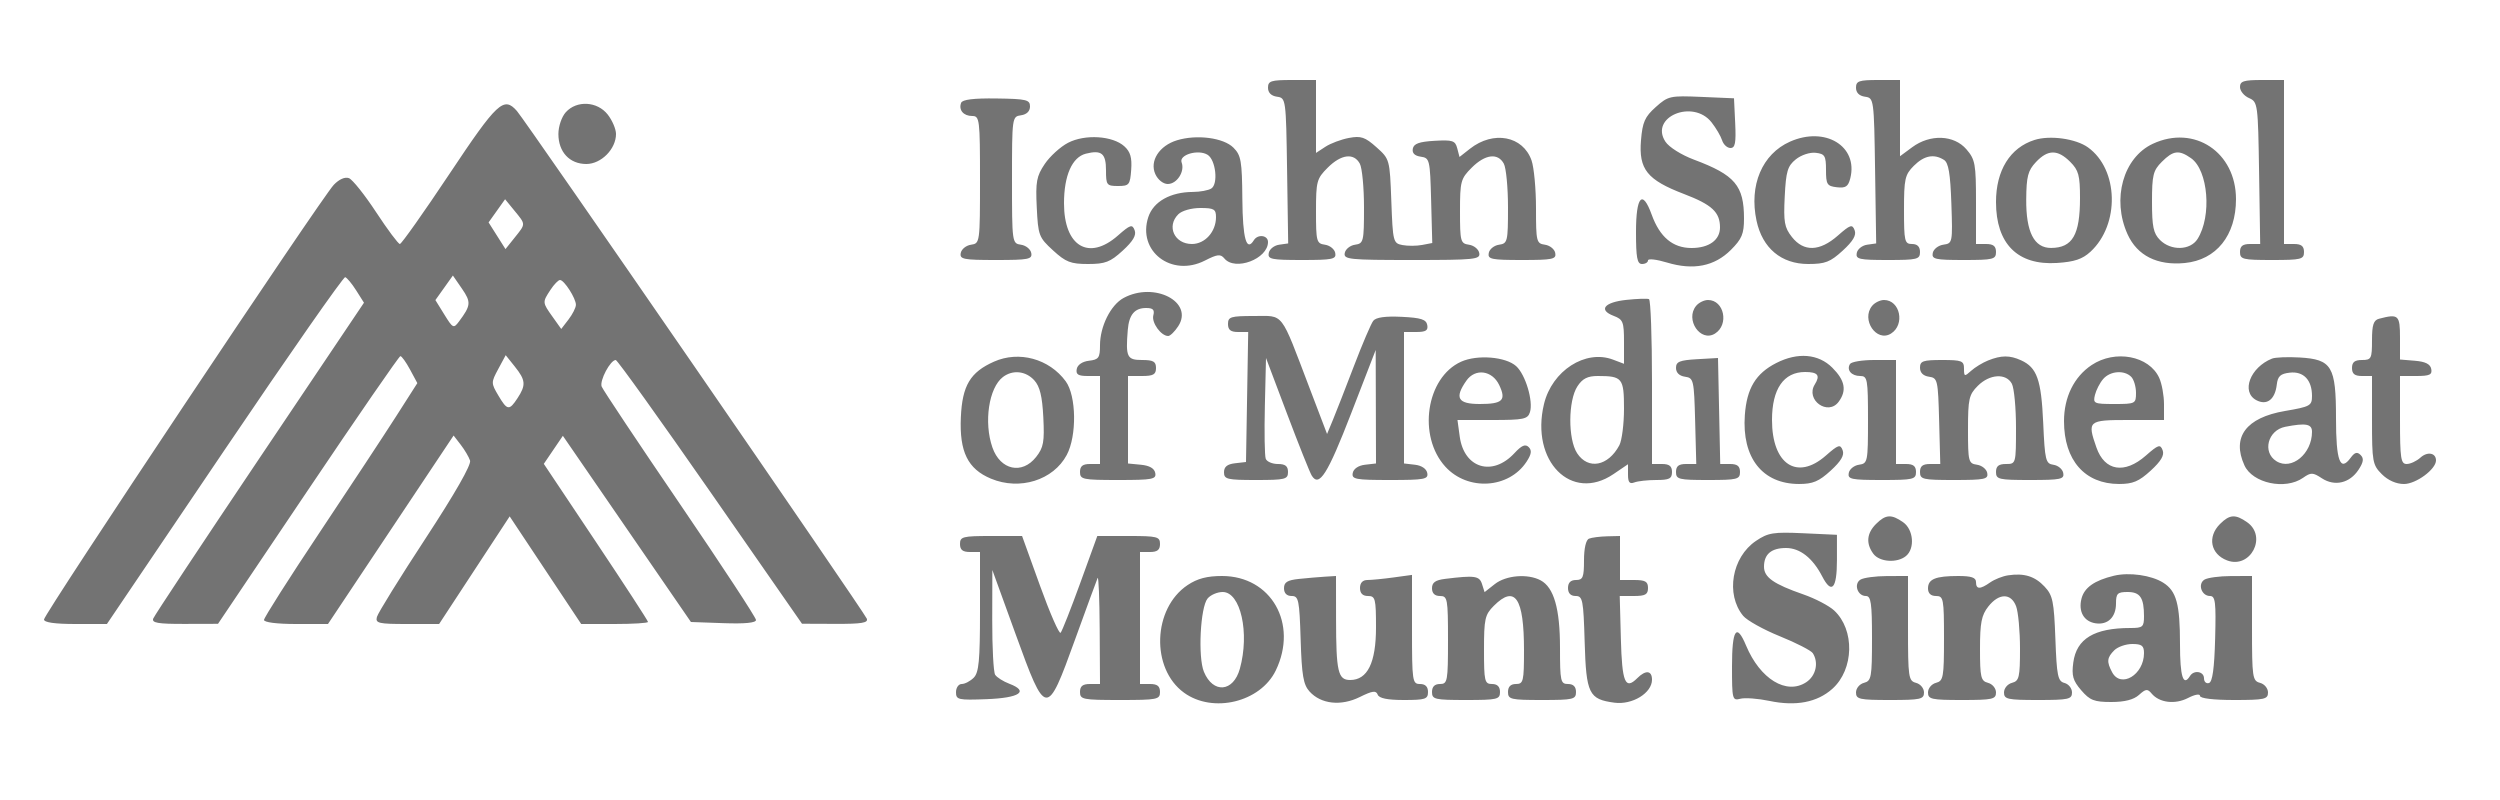 <svg xmlns="http://www.w3.org/2000/svg" width="625" height="200" viewBox="0 0 625 200" version="1.1"><path d="M 317 21.930 C 317 23.171, 317.804 23.975, 319.250 24.180 C 321.477 24.497, 321.503 24.682, 321.772 42.678 L 322.045 60.855 319.782 61.178 C 318.538 61.355, 317.370 62.288, 317.187 63.250 C 316.890 64.807, 317.805 65, 325.500 65 C 333.195 65, 334.110 64.807, 333.813 63.250 C 333.630 62.288, 332.472 61.356, 331.240 61.180 C 329.133 60.880, 329 60.385, 329 52.854 C 329 45.337, 329.179 44.667, 331.923 41.923 C 335.297 38.549, 338.479 38.158, 339.965 40.934 C 340.534 41.998, 341 46.917, 341 51.865 C 341 60.420, 340.890 60.877, 338.760 61.180 C 337.528 61.356, 336.370 62.288, 336.187 63.250 C 335.880 64.862, 337.209 65, 353 65 C 368.791 65, 370.120 64.862, 369.813 63.250 C 369.630 62.288, 368.472 61.356, 367.240 61.180 C 365.133 60.880, 365 60.385, 365 52.854 C 365 45.337, 365.179 44.667, 367.923 41.923 C 371.297 38.549, 374.479 38.158, 375.965 40.934 C 376.534 41.998, 377 46.917, 377 51.865 C 377 60.420, 376.890 60.877, 374.760 61.180 C 373.528 61.356, 372.370 62.288, 372.187 63.250 C 371.890 64.807, 372.805 65, 380.500 65 C 388.195 65, 389.110 64.807, 388.813 63.250 C 388.630 62.288, 387.472 61.356, 386.240 61.180 C 384.114 60.877, 384 60.412, 384 52.080 C 384 47.250, 383.501 41.868, 382.892 40.119 C 380.750 33.976, 373.358 32.571, 367.485 37.190 L 364.876 39.243 364.309 37.073 C 363.806 35.151, 363.160 34.938, 358.630 35.202 C 354.797 35.426, 353.439 35.918, 353.201 37.173 C 352.990 38.281, 353.662 38.956, 355.192 39.173 C 357.417 39.488, 357.510 39.884, 357.783 50.127 L 358.065 60.754 355.533 61.239 C 354.140 61.505, 351.924 61.517, 350.610 61.266 C 348.301 60.824, 348.207 60.451, 347.831 50.296 C 347.443 39.838, 347.424 39.768, 344.105 36.802 C 341.260 34.261, 340.247 33.919, 337.238 34.483 C 335.296 34.847, 332.648 35.840, 331.354 36.688 L 329 38.230 329 29.115 L 329 20 323 20 C 317.739 20, 317 20.238, 317 21.930 M 464 21.930 C 464 23.171, 464.804 23.975, 466.250 24.180 C 468.477 24.497, 468.503 24.682, 468.772 42.678 L 469.045 60.855 466.782 61.178 C 465.538 61.355, 464.370 62.288, 464.187 63.250 C 463.892 64.800, 464.777 65, 471.927 65 C 479.333 65, 480 64.835, 480 63 C 480 61.667, 479.333 61, 478 61 C 476.156 61, 476 60.333, 476 52.455 C 476 44.715, 476.231 43.678, 478.455 41.455 C 481.033 38.876, 483.493 38.395, 486 39.978 C 487.128 40.689, 487.585 43.395, 487.841 50.881 C 488.176 60.661, 488.141 60.843, 485.851 61.169 C 484.569 61.351, 483.370 62.288, 483.187 63.250 C 482.892 64.800, 483.777 65, 490.927 65 C 498.333 65, 499 64.835, 499 63 C 499 61.533, 498.333 61, 496.500 61 L 494 61 494 50.556 C 494 40.980, 493.801 39.880, 491.606 37.328 C 488.496 33.712, 482.545 33.482, 478.053 36.803 L 475 39.060 475 29.530 L 475 20 469.500 20 C 464.733 20, 464 20.257, 464 21.930 M 560 21.763 C 560 22.732, 561.013 23.970, 562.250 24.513 C 564.446 25.476, 564.507 25.925, 564.773 43.250 L 565.046 61 562.523 61 C 560.667 61, 560 61.528, 560 63 C 560 64.833, 560.667 65, 568 65 C 575.333 65, 576 64.833, 576 63 C 576 61.533, 575.333 61, 573.500 61 L 571 61 571 40.500 L 571 20 565.500 20 C 560.913 20, 560 20.293, 560 21.763 M 240.284 25.702 C 239.597 27.493, 240.865 29, 243.059 29 C 244.899 29, 245 29.828, 245 44.930 C 245 60.668, 244.973 60.865, 242.760 61.180 C 241.528 61.356, 240.370 62.288, 240.187 63.250 C 239.889 64.813, 240.829 65, 249 65 C 257.171 65, 258.111 64.813, 257.813 63.250 C 257.630 62.288, 256.472 61.356, 255.240 61.180 C 253.028 60.865, 253 60.665, 253 45 C 253 29.313, 253.025 29.136, 255.250 28.820 C 256.673 28.617, 257.500 27.808, 257.500 26.618 C 257.500 24.935, 256.616 24.724, 249.122 24.618 C 243.425 24.538, 240.597 24.885, 240.284 25.702 M 413.933 26.768 C 411.205 29.206, 410.622 30.522, 410.248 35.082 C 409.653 42.329, 411.777 44.976, 421.020 48.508 C 427.985 51.169, 430 53.044, 430 56.863 C 430 60.012, 427.245 62, 422.883 62 C 418.202 62, 414.956 59.285, 412.926 53.673 C 410.609 47.263, 409 49.036, 409 58 C 409 64.444, 409.292 66, 410.500 66 C 411.325 66, 412 65.594, 412 65.098 C 412 64.602, 414.137 64.843, 416.750 65.635 C 423.329 67.628, 428.619 66.581, 432.726 62.474 C 435.466 59.734, 436 58.457, 436 54.647 C 436 46.395, 433.757 43.752, 423.500 39.914 C 420.338 38.731, 417.253 36.789, 416.353 35.416 C 412.318 29.258, 423.243 24.680, 427.886 30.582 C 429.003 32.003, 430.191 34.028, 430.526 35.082 C 430.861 36.137, 431.801 37, 432.615 37 C 433.795 37, 434.035 35.740, 433.798 30.788 L 433.500 24.576 425.337 24.224 C 417.517 23.887, 417.038 23.994, 413.933 26.768 M 112.345 43.500 C 105.931 53.125, 100.361 61, 99.968 61 C 99.574 61, 96.912 57.435, 94.051 53.078 C 91.191 48.721, 88.125 44.878, 87.238 44.538 C 86.254 44.160, 84.776 44.811, 83.443 46.210 C 80.379 49.424, 11 153.488, 11 154.869 C 11 155.614, 13.682 156, 18.865 156 L 26.729 156 56.115 112.526 C 72.277 88.616, 85.861 69.161, 86.301 69.294 C 86.742 69.426, 87.978 70.917, 89.048 72.606 L 90.993 75.679 64.912 114.478 C 50.567 135.817, 38.596 153.890, 38.308 154.638 C 37.893 155.721, 39.497 155.995, 46.143 155.978 L 54.500 155.955 77 122.511 C 89.375 104.116, 99.767 89.051, 100.093 89.033 C 100.418 89.015, 101.506 90.525, 102.510 92.389 L 104.335 95.778 98.992 104.139 C 96.053 108.737, 87.427 121.830, 79.824 133.233 C 72.221 144.636, 66 154.423, 66 154.983 C 66 155.588, 69.241 156, 73.998 156 L 81.995 156 97.698 132.440 L 113.401 108.880 115.184 111.190 C 116.165 112.461, 117.214 114.238, 117.516 115.140 C 117.861 116.172, 113.726 123.405, 106.379 134.621 C 99.951 144.433, 94.484 153.257, 94.229 154.230 C 93.815 155.814, 94.607 156, 101.773 156 L 109.778 156 118.597 142.548 L 127.417 129.096 136.357 142.548 L 145.298 156 153.649 156 C 158.242 156, 162 155.767, 162 155.481 C 162 155.196, 156.139 146.188, 148.976 135.464 L 135.952 115.965 138.334 112.459 L 140.716 108.953 156.725 132.227 L 172.733 155.500 180.867 155.790 C 186.237 155.982, 189 155.711, 189 154.993 C 189 154.395, 180.447 141.355, 169.992 126.015 C 159.538 110.675, 150.729 97.458, 150.416 96.643 C 149.850 95.168, 152.590 90, 153.938 90 C 154.327 90, 164.963 104.835, 177.573 122.967 L 200.500 155.934 208.857 155.967 C 215.435 155.993, 217.105 155.715, 216.701 154.662 C 216.091 153.073, 131.468 30.293, 129.230 27.750 C 125.938 24.009, 124.340 25.499, 112.345 43.500 M 141.455 28.050 C 140.414 29.200, 139.600 31.591, 139.600 33.500 C 139.600 37.994, 142.399 41, 146.582 41 C 150.299 41, 154 37.258, 154 33.500 C 154 32.273, 153.067 30.084, 151.927 28.635 C 149.319 25.318, 144.186 25.032, 141.455 28.050 M 267.020 35.695 C 265.106 36.688, 262.480 39.075, 261.185 41 C 259.130 44.053, 258.875 45.439, 259.189 51.849 C 259.532 58.861, 259.719 59.355, 263.260 62.599 C 266.451 65.524, 267.674 66, 272 66 C 276.310 66, 277.552 65.521, 280.681 62.654 C 283.275 60.276, 284.137 58.801, 283.660 57.556 C 283.064 56.004, 282.585 56.157, 279.459 58.902 C 272.177 65.295, 266 61.584, 266 50.815 C 266 43.880, 268.031 39.281, 271.475 38.417 C 275.397 37.433, 276.500 38.348, 276.500 42.585 C 276.500 46.268, 276.678 46.500, 279.500 46.500 C 282.291 46.500, 282.521 46.217, 282.798 42.448 C 283.021 39.406, 282.596 37.944, 281.088 36.580 C 278.163 33.932, 271.258 33.498, 267.020 35.695 M 294.255 35.066 C 289.805 36.422, 287.346 40.268, 288.837 43.541 C 289.479 44.952, 290.804 46, 291.943 46 C 294.240 46, 296.264 42.852, 295.405 40.614 C 294.667 38.690, 299.576 37.247, 301.905 38.704 C 303.945 39.980, 304.602 46.003, 302.824 47.130 C 302.096 47.592, 300.023 47.976, 298.218 47.985 C 292.600 48.011, 288.352 50.404, 287.079 54.259 C 284.267 62.780, 292.879 69.404, 301.227 65.142 C 304.366 63.539, 305.134 63.457, 306.099 64.620 C 308.771 67.839, 317 64.730, 317 60.500 C 317 58.789, 314.448 58.466, 313.467 60.053 C 311.615 63.051, 310.668 59.658, 310.587 49.725 C 310.510 40.228, 310.265 38.823, 308.362 36.919 C 305.882 34.437, 299.199 33.559, 294.255 35.066 M 447.500 35.412 C 440.532 38.509, 437.230 46.310, 439.132 55.180 C 440.604 62.043, 445.328 66, 452.049 66 C 456.303 66, 457.562 65.512, 460.681 62.654 C 463.275 60.276, 464.137 58.801, 463.660 57.556 C 463.064 56.004, 462.585 56.157, 459.459 58.902 C 454.916 62.891, 450.942 63.012, 447.978 59.250 C 446.103 56.870, 445.861 55.509, 446.181 49.141 C 446.497 42.828, 446.890 41.507, 448.947 39.842 C 450.296 38.750, 452.472 38.032, 453.922 38.200 C 456.213 38.467, 456.500 38.945, 456.500 42.500 C 456.500 46.108, 456.766 46.531, 459.215 46.813 C 461.418 47.067, 462.052 46.642, 462.574 44.563 C 464.587 36.541, 456.291 31.505, 447.500 35.412 M 508.643 34.984 C 502.528 36.910, 499 42.587, 499 50.500 C 499 60.962, 504.408 66.373, 514.236 65.742 C 518.597 65.463, 520.606 64.790, 522.615 62.937 C 529.992 56.133, 529.667 42.349, 522 36.849 C 518.954 34.664, 512.513 33.765, 508.643 34.984 M 538.216 35.941 C 530.796 39.391, 527.896 49.772, 531.895 58.576 C 534.315 63.905, 539.310 66.417, 546.173 65.757 C 554.075 64.998, 559.002 58.861, 558.998 49.782 C 558.994 38.049, 548.589 31.119, 538.216 35.941 M 508.980 40.521 C 506.986 42.644, 506.603 44.112, 506.556 49.814 C 506.488 58.008, 508.532 62.009, 512.773 61.985 C 518.130 61.955, 520 58.729, 520 49.520 C 520 43.834, 519.656 42.566, 517.545 40.455 C 514.419 37.328, 511.962 37.347, 508.980 40.521 M 540.455 40.455 C 538.282 42.627, 538 43.777, 538 50.455 C 538 56.667, 538.353 58.353, 540 60 C 542.748 62.748, 547.561 62.620, 549.381 59.750 C 552.991 54.057, 552.063 42.558, 547.749 39.537 C 544.729 37.422, 543.309 37.600, 540.455 40.455 M 124.209 52.706 L 122.146 55.603 124.258 58.939 L 126.370 62.274 128.680 59.387 C 131.471 55.899, 131.475 56.168, 128.600 52.654 L 126.272 49.809 124.209 52.706 M 294.571 53.571 C 291.573 56.570, 293.605 61, 297.978 61 C 301.255 61, 304 57.936, 304 54.277 C 304 52.294, 303.493 52, 300.071 52 C 297.833 52, 295.467 52.676, 294.571 53.571 M 111.036 71.950 L 108.849 75.020 111.090 78.645 C 113.214 82.082, 113.403 82.172, 114.738 80.385 C 117.733 76.377, 117.811 75.542, 115.502 72.190 L 113.222 68.880 111.036 71.950 M 137.615 72.465 C 135.573 75.581, 135.574 75.594, 138.154 79.217 L 140.309 82.242 142.132 79.871 C 143.135 78.567, 143.966 76.922, 143.978 76.215 C 144.005 74.621, 141.047 70, 140 70 C 139.577 70, 138.503 71.109, 137.615 72.465 M 280.881 74.503 C 277.664 76.251, 275 81.611, 275 86.335 C 275 89.442, 274.670 89.905, 272.259 90.184 C 270.605 90.374, 269.385 91.195, 269.185 92.250 C 268.927 93.609, 269.540 94, 271.927 94 L 275 94 275 105 L 275 116 272.500 116 C 270.667 116, 270 116.533, 270 118 C 270 119.861, 270.667 120, 279.573 120 C 288.150 120, 289.112 119.818, 288.815 118.250 C 288.597 117.097, 287.377 116.393, 285.242 116.187 L 282 115.873 282 104.937 L 282 94 285.500 94 C 288.333 94, 289 93.619, 289 92 C 289 90.381, 288.333 90, 285.500 90 C 281.745 90, 281.393 89.259, 281.942 82.500 C 282.253 78.674, 283.649 77, 286.529 77 C 288.259 77, 288.695 77.449, 288.329 78.851 C 287.854 80.666, 290.263 84, 292.048 84 C 292.546 84, 293.671 82.905, 294.548 81.567 C 298.533 75.486, 288.559 70.331, 280.881 74.503 M 406.578 74.973 C 401.047 75.565, 399.526 77.489, 403.419 78.969 C 405.762 79.860, 406 80.458, 406 85.450 L 406 90.950 403.260 89.909 C 396.367 87.288, 387.997 92.675, 385.995 101.020 C 382.573 115.286, 392.858 125.657, 403.360 118.530 L 407 116.060 407 118.637 C 407 120.576, 407.392 121.064, 408.582 120.607 C 409.452 120.273, 411.927 120, 414.082 120 C 417.333 120, 418 119.660, 418 118 C 418 116.533, 417.333 116, 415.500 116 L 413 116 413 95.559 C 413 84.316, 412.663 74.967, 412.250 74.782 C 411.837 74.597, 409.285 74.683, 406.578 74.973 M 424.046 76.445 C 421.201 79.872, 425.124 85.666, 428.750 83.393 C 432.318 81.156, 431.035 75, 427 75 C 426.035 75, 424.705 75.650, 424.046 76.445 M 468.046 76.445 C 465.201 79.872, 469.124 85.666, 472.750 83.393 C 476.318 81.156, 475.035 75, 471 75 C 470.035 75, 468.705 75.650, 468.046 76.445 M 307 81 C 307 82.472, 307.667 83, 309.525 83 L 312.050 83 311.775 99.250 L 311.500 115.500 308.750 115.816 C 306.807 116.040, 306 116.700, 306 118.066 C 306 119.817, 306.758 120, 314 120 C 321.333 120, 322 119.833, 322 118 C 322 116.527, 321.333 116, 319.469 116 C 318.076 116, 316.711 115.411, 316.435 114.692 C 316.159 113.972, 316.061 108.010, 316.217 101.442 L 316.500 89.500 321.784 103.500 C 324.691 111.200, 327.458 118.128, 327.933 118.896 C 329.794 121.898, 331.888 118.593, 337.789 103.348 L 343.922 87.500 343.961 101.684 L 344 115.867 341.259 116.184 C 339.605 116.374, 338.385 117.195, 338.185 118.250 C 337.888 119.819, 338.853 120, 347.500 120 C 356.147 120, 357.112 119.819, 356.815 118.250 C 356.615 117.195, 355.395 116.374, 353.741 116.184 L 351 115.867 351 99.434 L 351 83 354.073 83 C 356.461 83, 357.072 82.609, 356.813 81.250 C 356.547 79.853, 355.255 79.441, 350.399 79.206 C 346.307 79.009, 343.988 79.336, 343.312 80.206 C 342.759 80.918, 340.589 86, 338.488 91.500 C 336.388 97, 334.017 103.074, 333.218 104.998 L 331.766 108.495 327.385 96.998 C 319.982 77.568, 321.086 79, 313.516 79 C 307.667 79, 307 79.205, 307 81 M 594.750 79.689 C 593.382 80.047, 593 81.222, 593 85.073 C 593 89.662, 592.828 90, 590.500 90 C 588.667 90, 588 90.533, 588 92 C 588 93.467, 588.667 94, 590.500 94 L 593 94 593 105.045 C 593 115.439, 593.145 116.236, 595.455 118.545 C 597.002 120.093, 599.052 121, 601 121 C 604.006 121, 609 117.320, 609 115.104 C 609 113.205, 606.858 112.818, 605.108 114.402 C 604.137 115.281, 602.590 116, 601.671 116 C 600.211 116, 600 114.612, 600 105 L 600 94 604.073 94 C 607.412 94, 608.087 93.685, 607.815 92.250 C 607.583 91.027, 606.357 90.407, 603.742 90.190 L 600 89.879 600 84.440 C 600 78.742, 599.636 78.413, 594.750 79.689 M 124.567 92.246 C 122.755 95.610, 122.755 95.777, 124.570 98.849 C 126.812 102.645, 127.302 102.715, 129.385 99.535 C 131.527 96.266, 131.422 95.039, 128.708 91.648 L 126.425 88.795 124.567 92.246 M 248.500 90.412 C 242.551 93.056, 240.565 96.387, 240.214 104.313 C 239.832 112.945, 241.938 117.240, 247.742 119.665 C 254.938 122.672, 263.321 120.051, 266.687 113.741 C 269.241 108.954, 269.101 98.966, 266.429 95.323 C 262.299 89.694, 254.761 87.629, 248.500 90.412 M 365.270 90.428 C 356.525 94.377, 354.343 109.039, 361.360 116.696 C 366.963 122.810, 377.222 122.169, 381.639 115.428 C 382.865 113.556, 383.005 112.605, 382.175 111.775 C 381.344 110.944, 380.416 111.338, 378.611 113.286 C 373.109 119.222, 366.018 117.076, 364.933 109.145 L 364.366 105 373.115 105 C 380.913 105, 381.933 104.788, 382.484 103.049 C 383.359 100.292, 381.374 93.648, 379.045 91.541 C 376.428 89.172, 369.322 88.598, 365.270 90.428 M 424.250 89.802 C 419.887 90.053, 419 90.422, 419 91.983 C 419 93.169, 419.829 93.979, 421.250 94.180 C 423.403 94.486, 423.512 94.962, 423.784 105.250 L 424.068 116 421.534 116 C 419.667 116, 419 116.526, 419 118 C 419 119.833, 419.667 120, 427 120 C 434.333 120, 435 119.833, 435 118 C 435 116.539, 434.333 116, 432.528 116 L 430.056 116 429.778 102.750 L 429.500 89.500 424.250 89.802 M 444.071 90.752 C 438.939 93.368, 436.694 97.087, 436.210 103.769 C 435.439 114.438, 440.592 120.988, 449.765 120.996 C 453.210 120.999, 454.731 120.357, 457.681 117.654 C 460.275 115.276, 461.137 113.801, 460.660 112.556 C 460.064 111.004, 459.585 111.157, 456.459 113.902 C 449.258 120.224, 443 116.085, 443 105 C 443 97.235, 445.918 93, 451.268 93 C 454.472 93, 455.122 93.832, 453.698 96.111 C 451.288 99.970, 457.004 104.082, 459.684 100.418 C 461.732 97.617, 461.256 95.103, 458.077 91.923 C 454.603 88.449, 449.434 88.017, 444.071 90.752 M 497.021 90.116 C 495.657 90.660, 493.744 91.826, 492.771 92.708 C 491.129 94.194, 491 94.154, 491 92.155 C 491 90.210, 490.465 90, 485.500 90 C 480.733 90, 480 90.257, 480 91.930 C 480 93.171, 480.804 93.975, 482.250 94.180 C 484.403 94.486, 484.512 94.962, 484.784 105.250 L 485.068 116 482.534 116 C 480.667 116, 480 116.526, 480 118 C 480 119.844, 480.667 120, 488.573 120 C 496.199 120, 497.110 119.807, 496.813 118.250 C 496.630 117.287, 495.472 116.356, 494.240 116.180 C 492.121 115.878, 492 115.402, 492 107.385 C 492 99.719, 492.235 98.674, 494.455 96.455 C 497.414 93.495, 501.525 93.244, 502.965 95.934 C 503.534 96.998, 504 101.948, 504 106.934 C 504 115.938, 503.983 116, 501.500 116 C 499.667 116, 499 116.533, 499 118 C 499 119.844, 499.667 120, 507.573 120 C 515.199 120, 516.110 119.807, 515.813 118.250 C 515.630 117.287, 514.530 116.364, 513.369 116.197 C 511.414 115.917, 511.224 115.140, 510.800 105.697 C 510.314 94.889, 509.251 91.891, 505.257 90.071 C 502.432 88.784, 500.330 88.796, 497.021 90.116 M 522.898 91.270 C 518.504 94.205, 516.004 99.286, 516.002 105.282 C 515.998 115.057, 521.193 120.989, 529.765 120.996 C 533.210 120.999, 534.731 120.357, 537.681 117.654 C 540.275 115.276, 541.137 113.801, 540.660 112.556 C 540.064 111.004, 539.585 111.157, 536.459 113.902 C 531.124 118.586, 526.161 117.770, 524.105 111.872 C 521.783 105.209, 522.023 105, 532 105 L 541 105 541 101.047 C 541 98.873, 540.462 95.914, 539.805 94.472 C 537.286 88.944, 528.789 87.334, 522.898 91.270 M 568 89.652 C 562.542 91.844, 560.217 97.975, 564.064 100.034 C 566.701 101.446, 568.761 99.896, 569.191 96.177 C 569.437 94.044, 570.099 93.432, 572.451 93.164 C 575.880 92.774, 578 94.999, 578 98.988 C 578 101.425, 577.562 101.669, 571.250 102.746 C 561.508 104.409, 557.886 109.266, 561.110 116.343 C 563.150 120.819, 571.328 122.560, 575.753 119.461 C 577.740 118.068, 578.191 118.079, 580.468 119.571 C 583.674 121.672, 587.433 120.795, 589.636 117.433 C 590.884 115.529, 591.012 114.612, 590.152 113.752 C 589.293 112.893, 588.671 113.068, 587.655 114.457 C 585.033 118.043, 584 115.244, 584 104.552 C 584 91.562, 582.975 89.849, 574.916 89.371 C 571.937 89.195, 568.825 89.321, 568 89.652 M 462.500 91 C 461.577 92.494, 462.861 94, 465.059 94 C 466.862 94, 467 94.777, 467 104.930 C 467 115.489, 466.924 115.872, 464.760 116.180 C 463.528 116.356, 462.370 117.287, 462.187 118.250 C 461.890 119.807, 462.801 120, 470.427 120 C 478.333 120, 479 119.844, 479 118 C 479 116.533, 478.333 116, 476.500 116 L 474 116 474 103 L 474 90 468.559 90 C 465.566 90, 462.840 90.450, 462.500 91 M 250.736 94.250 C 247.202 96.934, 245.911 105.579, 248.105 111.872 C 250.075 117.523, 255.510 118.707, 259.022 114.250 C 260.885 111.885, 261.138 110.498, 260.829 104.338 C 260.566 99.084, 259.967 96.621, 258.580 95.088 C 256.450 92.735, 253.190 92.387, 250.736 94.250 M 366.597 95.165 C 363.571 99.485, 364.439 101, 369.941 101 C 375.663 101, 376.618 100.067, 374.799 96.254 C 373.044 92.575, 368.805 92.012, 366.597 95.165 M 525.796 94.750 C 524.963 95.713, 524.036 97.513, 523.735 98.750 C 523.218 100.873, 523.491 101, 528.594 101 C 533.848 101, 534 100.921, 534 98.200 C 534 96.660, 533.460 94.860, 532.800 94.200 C 531.055 92.455, 527.543 92.731, 525.796 94.750 M 394.363 96.568 C 392.019 100.146, 391.974 109.785, 394.285 113.313 C 397.036 117.511, 402.041 116.564, 404.837 111.316 C 405.476 110.114, 406 106, 406 102.173 C 406 94.514, 405.587 94, 399.441 94 C 396.899 94, 395.623 94.645, 394.363 96.568 M 571.323 106.696 C 566.942 107.549, 565.516 113.053, 569.095 115.295 C 572.891 117.673, 578 113.461, 578 107.953 C 578 105.976, 576.486 105.691, 571.323 106.696 M 469 131 C 466.679 133.321, 466.449 135.864, 468.328 138.434 C 469.856 140.523, 474.293 140.832, 476.497 139.003 C 478.778 137.109, 478.375 132.376, 475.777 130.557 C 472.840 128.499, 471.407 128.593, 469 131 M 555 131 C 551.790 134.210, 552.630 138.529, 556.771 140.103 C 562.600 142.319, 566.891 134.138, 561.777 130.557 C 558.840 128.499, 557.407 128.593, 555 131 M 438.990 135.228 C 432.953 139.296, 431.364 148.569, 435.782 153.950 C 436.727 155.100, 440.862 157.404, 444.970 159.068 C 449.079 160.733, 452.785 162.636, 453.205 163.298 C 454.726 165.690, 453.975 168.970, 451.541 170.565 C 446.614 173.793, 440.016 169.760, 436.514 161.379 C 434.123 155.656, 433 157.329, 433 166.617 C 433 174.860, 433.090 175.210, 435.087 174.688 C 436.234 174.387, 439.502 174.630, 442.347 175.227 C 448.981 176.619, 454.306 175.594, 458.097 172.196 C 463.517 167.340, 463.735 157.439, 458.529 152.614 C 457.259 151.437, 453.808 149.635, 450.860 148.609 C 443.387 146.009, 441 144.331, 441 141.677 C 441 138.548, 442.825 137, 446.511 137 C 449.985 137, 453.175 139.504, 455.548 144.093 C 457.907 148.655, 459.235 147.203, 459.235 140.061 L 459.235 133.700 450.822 133.312 C 443.328 132.966, 442.036 133.175, 438.990 135.228 M 240 136 C 240 137.467, 240.667 138, 242.500 138 L 245 138 245 152.929 C 245 165.167, 244.717 168.140, 243.429 169.429 C 242.564 170.293, 241.214 171, 240.429 171 C 239.643 171, 239 171.919, 239 173.042 C 239 174.946, 239.519 175.064, 246.670 174.792 C 254.918 174.478, 257.337 172.839, 252.352 170.944 C 250.806 170.356, 249.201 169.341, 248.786 168.687 C 248.370 168.034, 248.043 161.875, 248.058 155 L 248.086 142.500 253.890 158.500 C 261.486 179.440, 261.683 179.460, 268.721 160 C 271.606 152.025, 274.163 145.050, 274.404 144.500 C 274.645 143.950, 274.878 149.688, 274.921 157.250 L 275 171 272.500 171 C 270.667 171, 270 171.533, 270 173 C 270 174.867, 270.667 175, 280 175 C 289.333 175, 290 174.867, 290 173 C 290 171.533, 289.333 171, 287.500 171 L 285 171 285 154.500 L 285 138 287.500 138 C 289.333 138, 290 137.467, 290 136 C 290 134.170, 289.333 134, 282.163 134 L 274.326 134 270.064 145.750 C 267.720 152.213, 265.510 157.812, 265.151 158.193 C 264.793 158.575, 262.479 153.287, 260.009 146.443 L 255.519 134 247.759 134 C 240.667 134, 240 134.172, 240 136 M 397.250 134.662 C 396.488 134.970, 396 137.086, 396 140.083 C 396 144.333, 395.729 145, 394 145 C 392.667 145, 392 145.667, 392 147 C 392 148.303, 392.667 149, 393.914 149 C 395.668 149, 395.856 149.956, 396.164 160.467 C 396.545 173.459, 397.210 174.818, 403.612 175.672 C 408.078 176.268, 413 173.256, 413 169.927 C 413 167.604, 411.418 167.439, 409.313 169.545 C 406.301 172.556, 405.508 170.643, 405.216 159.669 L 404.932 149 408.466 149 C 411.333 149, 412 148.623, 412 147 C 412 145.381, 411.333 145, 408.500 145 L 405 145 405 139.500 L 405 134 401.750 134.079 C 399.962 134.122, 397.938 134.385, 397.250 134.662 M 502.028 143.830 C 500.669 144.032, 498.656 144.828, 497.556 145.599 C 494.986 147.398, 494 147.371, 494 145.500 C 494 144.393, 492.842 144, 489.582 144 C 483.876 144, 482 144.769, 482 147.107 C 482 148.333, 482.704 149, 484 149 C 485.874 149, 486 149.667, 486 159.594 C 486 169.346, 485.841 170.229, 484 170.710 C 482.893 171, 482 172.074, 482 173.117 C 482 174.813, 482.842 175, 490.500 175 C 498.158 175, 499 174.813, 499 173.117 C 499 172.074, 498.107 171, 497 170.710 C 495.211 170.243, 495 169.346, 495 162.228 C 495 155.691, 495.370 153.799, 497.073 151.635 C 499.733 148.252, 502.754 148.222, 504.025 151.565 C 504.561 152.976, 505 157.743, 505 162.159 C 505 169.346, 504.790 170.242, 503 170.710 C 501.893 171, 501 172.074, 501 173.117 C 501 174.813, 501.842 175, 509.500 175 C 517.158 175, 518 174.813, 518 173.117 C 518 172.081, 517.153 171.012, 516.118 170.741 C 514.458 170.307, 514.190 169.002, 513.845 159.680 C 513.498 150.320, 513.190 148.831, 511.148 146.657 C 508.700 144.051, 506.054 143.231, 502.028 143.830 M 528.500 143.931 C 523.591 145.112, 521.064 146.899, 520.365 149.684 C 519.554 152.914, 520.984 155.393, 523.907 155.827 C 526.957 156.279, 529 154.293, 529 150.878 C 529 148.371, 529.373 148, 531.893 148 C 535.041 148, 536 149.420, 536 154.082 C 536 156.730, 535.687 157, 532.625 157 C 523.552 157, 519.122 159.672, 518.323 165.626 C 517.880 168.934, 518.228 170.153, 520.306 172.569 C 522.466 175.081, 523.540 175.500, 527.808 175.500 C 531.176 175.500, 533.425 174.925, 534.752 173.725 C 536.435 172.201, 536.881 172.152, 537.898 173.377 C 539.822 175.695, 543.755 176.178, 547.009 174.496 C 548.714 173.614, 550 173.390, 550 173.974 C 550 174.595, 553.358 175, 558.500 175 C 566.158 175, 567 174.813, 567 173.117 C 567 172.074, 566.107 171, 565 170.710 C 563.128 170.221, 563 169.346, 563 157.094 L 563 144 557.750 144.015 C 554.862 144.024, 551.872 144.428, 551.104 144.914 C 549.365 146.015, 550.387 149, 552.502 149 C 553.843 149, 554.027 150.534, 553.784 159.669 C 553.586 167.104, 553.121 170.463, 552.250 170.752 C 551.563 170.980, 551 170.454, 551 169.583 C 551 167.838, 548.478 167.417, 547.500 169 C 545.810 171.735, 545 169.166, 545 161.065 C 545 150.997, 544.112 147.747, 540.795 145.665 C 537.821 143.799, 532.293 143.019, 528.500 143.931 M 296.898 146.270 C 288.165 152.104, 287.664 167.120, 296 173.173 C 303.230 178.423, 315.102 175.551, 318.940 167.624 C 324.598 155.936, 317.808 144, 305.500 144 C 301.754 144, 299.344 144.636, 296.898 146.270 M 324.750 144.728 C 321.840 145.033, 321 145.555, 321 147.060 C 321 148.303, 321.686 149, 322.912 149 C 324.656 149, 324.853 149.953, 325.162 159.898 C 325.440 168.866, 325.834 171.165, 327.387 172.878 C 330.248 176.035, 335.242 176.584, 339.941 174.259 C 343.110 172.691, 344.005 172.570, 344.419 173.650 C 344.775 174.577, 346.828 175, 350.969 175 C 356.333 175, 357 174.779, 357 173 C 357 171.667, 356.333 171, 355 171 C 353.098 171, 353 170.333, 353 157.364 L 353 143.728 348.360 144.364 C 345.809 144.714, 342.884 145, 341.860 145 C 340.667 145, 340 145.717, 340 147 C 340 148.333, 340.667 149, 342 149 C 343.830 149, 344 149.667, 344 156.865 C 344 165.684, 341.878 170, 337.544 170 C 334.498 170, 334.030 167.979, 334.014 154.750 L 334 144 331.250 144.168 C 329.738 144.261, 326.813 144.513, 324.750 144.728 M 361.250 144.723 C 358.841 145.022, 358 145.628, 358 147.063 C 358 148.333, 358.688 149, 360 149 C 361.879 149, 362 149.667, 362 160 C 362 170.333, 361.879 171, 360 171 C 358.667 171, 358 171.667, 358 173 C 358 174.843, 358.667 175, 366.500 175 C 374.333 175, 375 174.843, 375 173 C 375 171.667, 374.333 171, 373 171 C 371.156 171, 371 170.333, 371 162.455 C 371 154.715, 371.231 153.678, 373.455 151.455 C 378.761 146.148, 381 149.446, 381 162.565 C 381 170.333, 380.842 171, 379 171 C 377.667 171, 377 171.667, 377 173 C 377 174.843, 377.667 175, 385.500 175 C 393.333 175, 394 174.843, 394 173 C 394 171.667, 393.333 171, 392 171 C 390.148 171, 390 170.333, 390 161.968 C 390 152.156, 388.480 146.862, 385.150 145.080 C 381.947 143.366, 376.511 143.810, 373.707 146.016 L 371.145 148.031 370.505 146.016 C 369.852 143.959, 368.702 143.799, 361.250 144.723 M 465.104 144.914 C 463.380 146.006, 464.379 149, 466.469 149 C 467.747 149, 468 150.747, 468 159.594 C 468 169.346, 467.841 170.229, 466 170.710 C 464.893 171, 464 172.074, 464 173.117 C 464 174.813, 464.842 175, 472.500 175 C 480.158 175, 481 174.813, 481 173.117 C 481 172.074, 480.107 171, 479 170.710 C 477.128 170.221, 477 169.346, 477 157.094 L 477 144 471.750 144.015 C 468.863 144.024, 465.872 144.428, 465.104 144.914 M 301.898 149.623 C 300.080 151.813, 299.454 164.268, 300.978 167.946 C 303.264 173.467, 308.339 173.041, 309.963 167.192 C 312.448 158.246, 310.158 148, 305.673 148 C 304.338 148, 302.639 148.730, 301.898 149.623 M 528.571 162.571 C 526.729 164.414, 526.629 165.438, 528.035 168.066 C 530.226 172.160, 536 168.689, 536 163.277 C 536 161.426, 535.452 161, 533.071 161 C 531.461 161, 529.436 161.707, 528.571 162.571" stroke="none" fill="#737373" fill-rule="evenodd"/></svg>